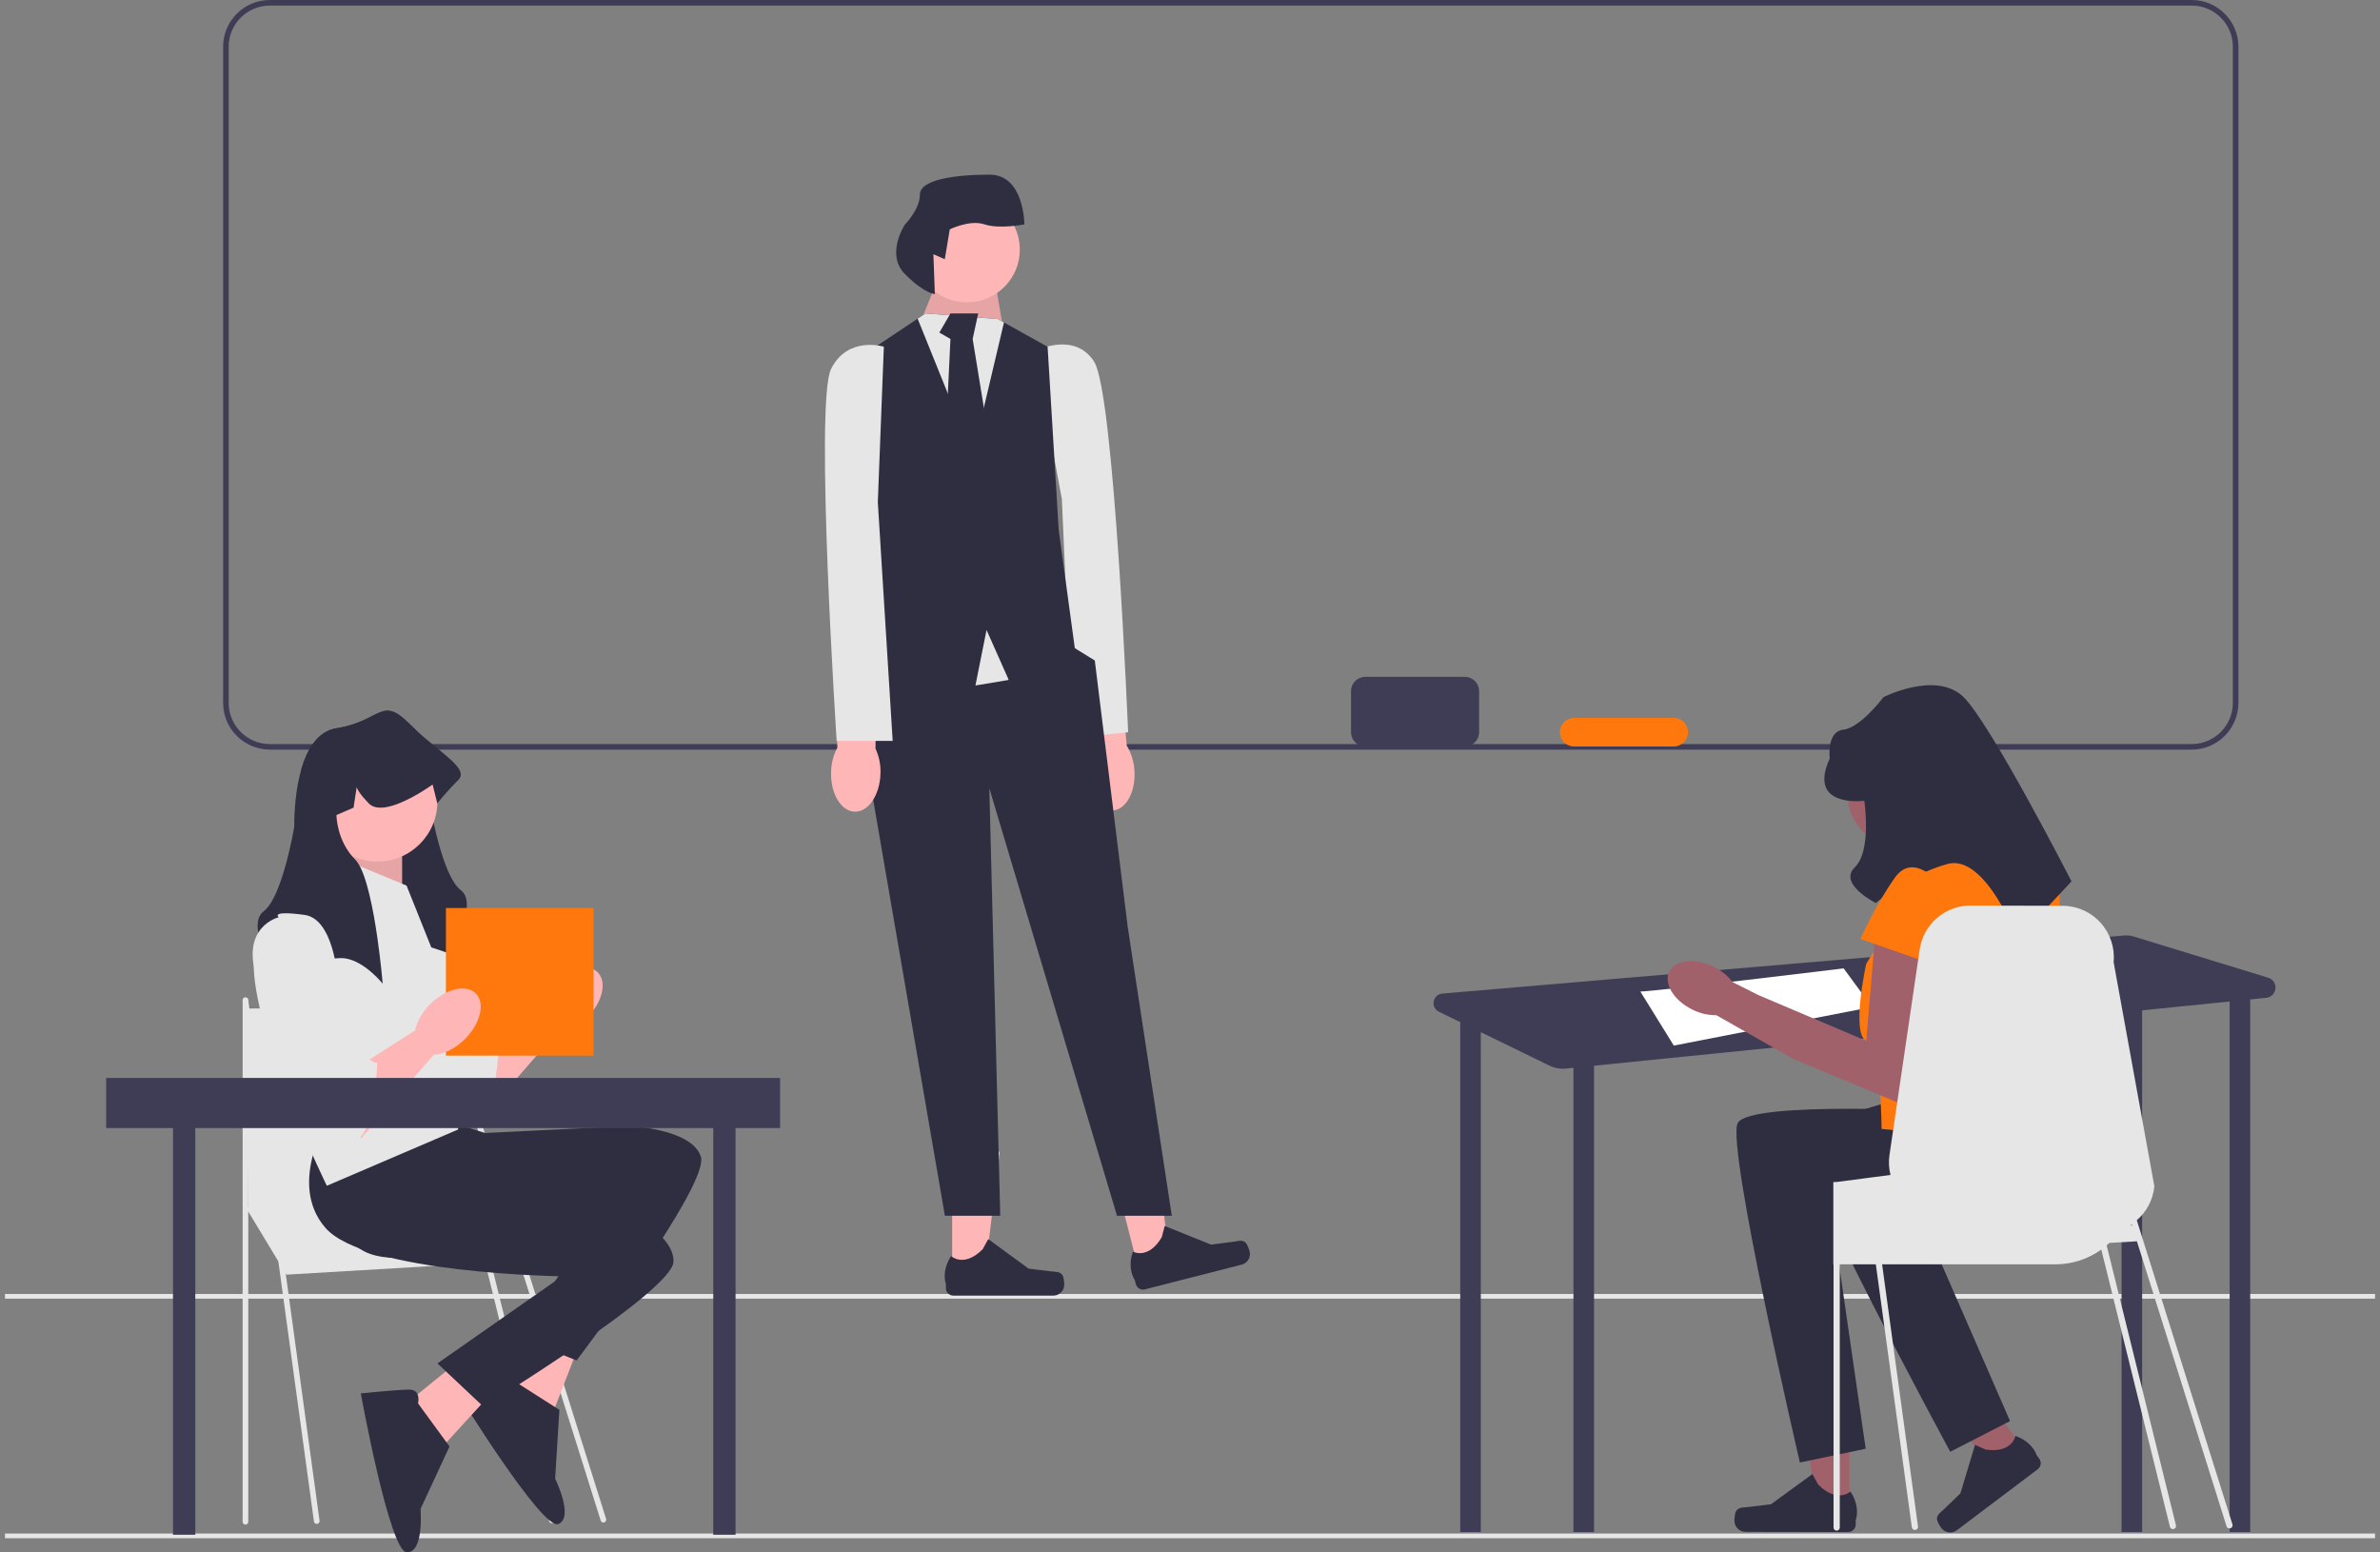 <?xml version="1.0" encoding="UTF-8"?>
<svg xmlns="http://www.w3.org/2000/svg" width="276" height="180" viewBox="0 0 276 180" fill="none">
  <rect x="0" y="0" width="276" height="180" fill="#808080" stroke="none"/>
  <g clip-path="url(#clip0_141_5069)">
    <path d="M254.164 86.918H31.292C28.304 86.918 25.874 84.487 25.874 81.499V5.418C25.874 2.43 28.304 0 31.292 0H254.164C257.151 0 259.582 2.43 259.582 5.418V81.499C259.582 84.487 257.151 86.918 254.164 86.918ZM31.292 0.646C28.661 0.646 26.52 2.787 26.52 5.418V81.499C26.52 84.131 28.661 86.272 31.292 86.272H254.164C256.795 86.272 258.936 84.131 258.936 81.499V5.418C258.936 2.787 256.795 0.646 254.164 0.646H31.292Z" fill="#3F3D56"></path>
    <path d="M275.424 177.807H0.576V178.351H275.424V177.807Z" fill="#E6E6E6"></path>
    <path d="M275.424 150.033H0.576V150.576H275.424V150.033Z" fill="#E6E6E6"></path>
    <path d="M125.832 89.716C126.03 92.196 127.469 94.105 129.048 93.979C130.626 93.853 131.745 91.74 131.548 89.259C131.482 88.267 131.18 87.305 130.667 86.453L129.698 75.955L124.781 76.514L126.258 86.805C125.886 87.727 125.74 88.725 125.832 89.716Z" fill="#FFB6B6"></path>
    <path d="M119.958 40.736C119.958 40.736 124.555 38.303 126.885 41.939C129.216 45.575 130.825 84.899 130.825 84.899L124.365 85.589L123.14 57.878L119.958 40.736Z" fill="#E6E6E6"></path>
    <path d="M110.418 147.981L114.16 147.981L115.941 133.546L110.417 133.547L110.418 147.981Z" fill="#FFB6B6"></path>
    <path d="M123.24 147.896C123.356 148.092 123.418 148.726 123.418 148.954C123.418 149.655 122.849 150.224 122.148 150.224H110.558C110.08 150.224 109.692 149.836 109.692 149.358V148.875C109.692 148.875 109.119 147.425 110.299 145.637C110.299 145.637 111.766 147.037 113.958 144.845L114.604 143.674L119.284 147.096L121.877 147.415C122.445 147.485 122.948 147.404 123.24 147.896Z" fill="#2F2E41"></path>
    <path d="M132.074 147.361L135.7 146.435L133.852 132.009L128.501 133.376L132.074 147.361Z" fill="#FFB6B6"></path>
    <path d="M144.476 144.106C144.637 144.267 144.853 144.866 144.91 145.087C145.084 145.766 144.673 146.458 143.994 146.632L132.765 149.5C132.301 149.618 131.829 149.339 131.711 148.875L131.592 148.407C131.592 148.407 130.677 147.144 131.378 145.12C131.378 145.12 133.146 146.113 134.727 143.447L135.064 142.152L140.445 144.31L143.037 143.977C143.604 143.904 144.071 143.702 144.476 144.106Z" fill="#2F2E41"></path>
    <path d="M107.323 37.633L107.146 36.345L109.254 31.195L115.049 30.551L116.3 37.925L107.323 37.633Z" fill="#FFB6B6"></path>
    <path opacity="0.1" d="M107.323 37.633L107.146 36.345L109.254 31.195L115.049 30.551L116.3 37.925L107.323 37.633Z" fill="black"></path>
    <path d="M100.563 74.008L97.987 81.091L99.919 84.953L109.576 140.965H115.996L114.727 91.392L129.534 140.965H135.889L130.779 107.487L126.959 76.584L124.642 75.153L113.439 68.858L100.563 74.008Z" fill="#2F2E41"></path>
    <path d="M116.98 78.837L113.117 79.481L107.967 67.248H119.555L116.98 78.837Z" fill="#E6E6E6"></path>
    <path d="M124.706 75.618L116.98 78.837L114.405 73.043L113.117 79.481L99.597 75.129L101.529 67.249L99.597 41.496L106.415 36.95L107.323 36.345L115.693 36.989L116.427 37.388L121.487 40.208L122.775 61.454L124.706 75.618Z" fill="#2F2E41"></path>
    <path d="M116.426 37.388L112.795 52.763L106.415 36.95L107.323 36.345L115.692 36.989L116.426 37.388Z" fill="#E6E6E6"></path>
    <path d="M110.22 36.345L108.932 38.563L110.22 39.302L109.576 52.803L112.151 56.304L114.726 51.129L112.795 39.302L113.439 36.345H110.22Z" fill="#2F2E41"></path>
    <path d="M112.151 35.057C115.529 35.057 118.267 32.319 118.267 28.941C118.267 25.563 115.529 22.825 112.151 22.825C108.773 22.825 106.035 25.563 106.035 28.941C106.035 32.319 108.773 35.057 112.151 35.057Z" fill="#FFB6B6"></path>
    <path d="M108.243 29.478L109.564 30.055L110.141 26.594C110.141 26.594 112.448 25.441 114.178 26.017C115.908 26.594 118.792 26.017 118.792 26.017C118.792 26.017 118.792 20.25 114.755 20.25C110.718 20.25 106.68 20.826 106.68 22.557C106.68 24.287 104.95 26.017 104.95 26.017C104.95 26.017 102.643 29.478 104.95 31.785C107.257 34.092 108.411 34.092 108.411 34.092L108.243 29.478Z" fill="#2F2E41"></path>
    <path d="M96.375 89.535C96.308 92.022 97.537 94.073 99.12 94.115C100.702 94.157 102.04 92.176 102.106 89.688C102.147 88.694 101.948 87.705 101.528 86.804L101.679 76.262L96.731 76.296L97.107 86.685C96.639 87.563 96.388 88.54 96.375 89.535Z" fill="#FFB6B6"></path>
    <path d="M102.497 40.196C102.497 40.196 98.312 38.908 96.381 42.771C94.45 46.634 97.025 85.907 97.025 85.907H103.521L101.797 58.223L102.497 40.196Z" fill="#E6E6E6"></path>
    <path d="M263.03 113.361L247.425 108.584C247.079 108.478 246.717 108.44 246.357 108.47L167.264 115.202C166.137 115.297 165.853 116.819 166.871 117.314L169.404 118.549H169.337V177.634H171.724V119.679L179.664 123.547C180.272 123.843 180.95 123.964 181.622 123.896L182.467 123.81V177.634H184.854V123.569L246.029 117.39V177.634H248.416V117.149L258.562 116.124V177.634H260.949V115.883L262.8 115.696C264.1 115.565 264.279 113.743 263.03 113.361Z" fill="#3F3D56"></path>
    <path d="M190.226 114.968C191.718 114.968 213.8 112.282 213.8 112.282L217.083 116.758L194.105 121.234L190.226 114.968Z" fill="white"></path>
    <path d="M214.461 175.34L210.625 175.333L208.825 160.531L214.488 160.541L214.461 175.34Z" fill="#A0616A"></path>
    <path d="M201.317 175.23C201.197 175.431 201.133 176.08 201.132 176.314C201.131 177.033 201.713 177.617 202.432 177.619L214.314 177.639C214.804 177.64 215.203 177.243 215.203 176.752L215.204 176.258C215.204 176.258 215.795 174.772 214.588 172.937C214.588 172.937 213.081 174.37 210.838 172.118L210.177 170.917L205.374 174.417L202.714 174.74C202.132 174.81 201.617 174.727 201.317 175.23Z" fill="#2F2E41"></path>
    <path d="M235.053 168.457L232.026 170.74L221.778 160.151L226.246 156.781L235.053 168.457Z" fill="#A0616A"></path>
    <path d="M224.63 176.211C224.656 176.441 224.993 176.991 225.132 177.175C225.56 177.743 226.367 177.856 226.934 177.428L236.308 170.356C236.695 170.064 236.772 169.514 236.48 169.127L236.186 168.737C236.186 168.737 235.765 167.214 233.719 166.488C233.719 166.488 233.387 168.515 230.276 168.08L229.039 167.527L227.342 173.15L225.439 174.991C225.023 175.394 224.567 175.635 224.63 176.211Z" fill="#2F2E41"></path>
    <path d="M227.034 91.959C227.034 95.497 224.166 98.365 220.628 98.365C217.09 98.365 214.222 95.497 214.222 91.959C214.222 88.421 217.09 85.553 220.628 85.553C224.166 85.553 227.034 88.421 227.034 91.959Z" fill="#A0616A"></path>
    <path d="M226.431 128.895C226.431 128.895 202.845 127.56 201.51 130.23C200.175 132.9 208.727 169.577 208.727 169.577L216.358 167.978L212.635 142.246C212.635 142.246 232.317 147.458 234.988 141.228C237.658 134.998 236.889 132.678 236.889 132.678L226.431 128.895Z" fill="#2F2E41"></path>
    <path d="M232.474 124.413C232.474 124.413 209.375 129.365 208.794 132.293C208.212 135.221 226.163 168.329 226.163 168.329L233.098 164.769L222.701 140.938C222.701 140.938 243.061 140.758 243.988 134.043C244.915 127.328 243.56 125.294 243.56 125.294L232.474 124.413Z" fill="#2F2E41"></path>
    <path d="M235.109 99.301H224.012L216.418 111.762C216.418 111.762 214.638 119.814 216.418 120.683C218.198 121.552 218.198 130.898 218.198 130.898L236.889 132.678C236.889 132.678 239.559 104.641 238.669 101.971C237.779 99.301 235.109 99.301 235.109 99.301Z" fill="#FF780D"></path>
    <path d="M217.531 107.534L216.418 120.683L203.904 115.372L200.918 113.87C200.333 113.107 199.573 112.496 198.704 112.086C196.541 111.032 194.244 111.293 193.574 112.669C192.903 114.045 194.112 116.015 196.275 117.069C197.133 117.502 198.083 117.723 199.044 117.713L207.783 122.677L207.793 122.657L207.832 122.726L221.536 128.45L224.689 111.188L217.531 107.534Z" fill="#A0616A"></path>
    <path d="M216.195 92.848C216.195 92.848 209.52 93.738 212.19 87.953C212.19 87.953 211.783 84.817 213.767 84.605C215.75 84.393 218.42 80.832 218.42 80.832C218.42 80.832 224.542 77.717 227.712 80.832C230.881 83.948 240.227 102.194 240.227 102.194L233.996 108.869C233.996 108.869 230.251 99.022 225.893 100.163C221.536 101.304 217.53 104.704 217.53 104.704C217.53 104.704 213.108 102.491 215.097 100.562C217.085 98.633 216.195 92.848 216.195 92.848Z" fill="#2F2E41"></path>
    <path d="M225.096 102.639C225.096 102.639 221.981 98.633 219.756 101.748C217.531 104.864 215.75 108.869 215.75 108.869L224.651 111.984L225.096 102.639Z" fill="#FF780D"></path>
    <path d="M258.89 176.749L248.549 143.881L248.55 143.881H248.574L248.532 143.827L248.532 143.826L247.795 141.485L247.795 141.485C248.917 140.518 249.681 139.136 249.833 137.546L245.107 111.548C245.432 108.134 242.815 105.15 239.386 105.028L228.721 105.001C225.689 104.893 223.063 107.084 222.621 110.086L222.385 111.679L219.118 133.908C218.998 134.708 219.046 135.496 219.234 136.233L216.883 136.54L216.169 136.635L213.35 137.003L213.341 137.005L212.988 137.05H212.606V146.599H212.63V177.121C212.63 177.318 212.791 177.479 212.988 177.479C213.188 177.479 213.35 177.318 213.35 177.121V146.599H217.533L221.708 177.085C221.735 177.264 221.887 177.396 222.066 177.396C222.081 177.396 222.099 177.396 222.114 177.393C222.311 177.366 222.448 177.184 222.421 176.987L218.261 146.599H238.336C240.329 146.599 242.176 145.967 243.68 144.884L251.639 177.029C251.68 177.192 251.827 177.3 251.987 177.3C252.016 177.3 252.046 177.297 252.076 177.289C252.268 177.24 252.385 177.045 252.336 176.852L244.3 144.396C244.406 144.307 244.513 144.212 244.614 144.114L247.809 143.926L258.204 176.965C258.252 177.118 258.394 177.216 258.547 177.216C258.582 177.216 258.619 177.211 258.655 177.199C258.844 177.14 258.949 176.938 258.89 176.749ZM247.112 141.995C247.139 141.98 247.163 141.962 247.187 141.947L247.264 142.191L247.112 141.995Z" fill="#E6E6E6"></path>
    <path d="M55.984 121.037L62.944 116.611L65.773 118.318L55.984 129.566V121.037Z" fill="#FFB6B6"></path>
    <path d="M46.467 103.906C46.467 103.906 41.845 104.994 44.02 111.248C46.195 117.502 53.265 130.554 55.44 129.738C57.616 128.922 57.888 120.765 57.888 120.765C57.888 120.765 57.616 121.037 56.528 119.949C55.44 118.861 55.44 119.358 55.44 118.158C55.44 116.958 54.551 116.068 54.551 116.068L53.537 113.967C53.537 113.967 53.537 104.178 49.458 103.634C45.38 103.091 46.467 103.906 46.467 103.906Z" fill="#E6E6E6"></path>
    <path d="M68.064 118.025C69.869 116.22 70.428 113.853 69.313 112.738C68.198 111.623 65.831 112.182 64.026 113.988C62.221 115.793 61.661 118.16 62.776 119.275C63.891 120.39 66.258 119.83 68.064 118.025Z" fill="#FFB6B6"></path>
    <path d="M28.463 139.935L33.212 147.795L60.886 146.157L53.517 136.66L28.463 139.935Z" fill="#E6E6E6"></path>
    <path d="M36.732 176.697C36.571 176.697 36.43 176.578 36.408 176.414L28.138 116.018C28.114 115.839 28.239 115.674 28.418 115.649C28.597 115.623 28.763 115.75 28.787 115.929L37.057 176.325C37.081 176.504 36.956 176.669 36.777 176.694C36.762 176.696 36.747 176.697 36.732 176.697Z" fill="#E6E6E6"></path>
    <path d="M28.463 176.774C28.282 176.774 28.135 176.627 28.135 176.446V115.986C28.135 115.805 28.282 115.658 28.463 115.658C28.644 115.658 28.79 115.805 28.79 115.986V176.446C28.79 176.627 28.644 176.774 28.463 176.774Z" fill="#E6E6E6"></path>
    <path d="M69.974 176.533C69.834 176.533 69.705 176.444 69.661 176.304L50.093 114.107C50.038 113.935 50.134 113.751 50.307 113.696C50.479 113.642 50.663 113.738 50.718 113.911L70.286 176.107C70.34 176.28 70.244 176.464 70.072 176.518C70.039 176.528 70.006 176.533 69.974 176.533Z" fill="#E6E6E6"></path>
    <path d="M63.996 176.61C63.85 176.61 63.717 176.511 63.679 176.363L50.088 121.47C50.043 121.295 50.149 121.116 50.325 121.072C50.5 121.028 50.678 121.133 50.723 121.309L64.314 176.202C64.359 176.377 64.253 176.555 64.077 176.6C64.05 176.607 64.023 176.61 63.996 176.61Z" fill="#E6E6E6"></path>
    <path d="M28.463 116.949L51.142 116.6L55.318 140.426H28.79L28.463 116.949Z" fill="#E6E6E6"></path>
    <path d="M63.315 151.983L57.6 162.046L64.236 163.507L67.003 156.35L63.315 151.983Z" fill="#FFB6B6"></path>
    <path d="M59.653 160.146C59.653 160.146 59.431 158.505 58.125 159.026C56.819 159.547 53.051 161.482 53.051 161.482C53.051 161.482 62.88 177.453 64.745 176.709C66.61 175.965 64.377 171.45 64.377 171.45L64.87 163.47L59.653 160.146Z" fill="#2F2E41"></path>
    <path d="M38.038 132.457C38.038 132.457 35.999 141.838 42.253 145.101C48.507 148.364 69.852 140.343 69.852 140.343L60.063 155.01L66.861 157.745C66.861 157.745 82.36 137.352 81.272 134.089C80.184 130.826 72.843 130.554 72.843 130.554L56.256 131.37L51.906 130.01L38.038 132.457Z" fill="#2F2E41"></path>
    <path d="M54.86 156.449L45.874 163.742L51.524 167.518L56.705 161.859L54.86 156.449Z" fill="#FFB6B6"></path>
    <path d="M48.478 162.72C48.478 162.72 48.868 161.111 47.462 161.121C46.057 161.131 41.842 161.562 41.842 161.562C41.842 161.562 45.186 180.014 47.194 180C49.202 179.986 48.765 174.968 48.765 174.968L52.128 167.715L48.478 162.72Z" fill="#2F2E41"></path>
    <path d="M38.42 129.064C38.42 129.064 33.107 137.059 37.745 142.374C42.383 147.689 65.183 147.985 65.183 147.985L50.728 158.085L56.065 163.106C56.065 163.106 77.922 149.75 78.097 146.315C78.271 142.88 71.531 139.956 71.531 139.956L55.785 134.68L52.227 131.83L38.42 129.064Z" fill="#2F2E41"></path>
    <path d="M52.069 110.544C52.069 110.544 46.903 108.64 44.456 108.64C44.222 108.64 43.991 108.668 43.76 108.716C42.194 109.048 40.752 110.394 40.062 111.128C39.793 111.417 39.638 111.61 39.638 111.61C39.638 111.61 39.654 111.422 39.687 111.093C39.847 109.364 40.44 103.689 41.503 100.056C41.884 98.759 42.322 97.723 42.825 97.22C43.996 96.045 44.538 94.637 44.788 93.587C45 92.687 45 92.054 45 92.054L43.017 91.2L42.651 88.802C42.585 89.084 42.283 89.636 41.269 90.694C41.182 90.784 41.087 90.86 40.986 90.925C39.523 91.844 36.541 90.246 34.934 89.239C35.602 86.915 36.815 84.788 39.018 84.44C44.184 83.624 44.184 80.633 47.447 83.896C47.716 84.166 47.988 84.424 48.26 84.674C49.304 86.67 49.685 89.346 49.821 91.205C49.919 92.508 49.894 93.413 49.894 93.413C49.894 93.413 51.254 101.571 53.429 103.202C55.604 104.834 52.069 110.544 52.069 110.544Z" fill="#2F2E41"></path>
    <path d="M42.008 97.492L38.334 102.881L46.631 105.105V97.492H42.008Z" fill="#FFB6B6"></path>
    <path opacity="0.1" d="M42.008 97.492L38.334 102.881L46.631 105.105V97.492H42.008Z" fill="black"></path>
    <path d="M47.147 102.683L39.262 99.42C39.262 99.42 28.657 104.042 29.473 113.015C30.289 121.988 37.902 137.487 37.902 137.487L53.129 130.961L51.498 113.559L47.147 102.683Z" fill="#E6E6E6"></path>
    <path d="M43.766 99.898C47.608 99.898 50.723 96.783 50.723 92.941C50.723 89.099 47.608 85.984 43.766 85.984C39.924 85.984 36.809 89.099 36.809 92.941C36.809 96.783 39.924 99.898 43.766 99.898Z" fill="#FFB6B6"></path>
    <path d="M53.157 90.422C51.797 91.782 50.71 93.141 50.71 93.141L50.166 90.966C50.166 90.966 50.041 91.058 49.821 91.205C48.959 91.793 46.645 93.269 44.788 93.587C43.961 93.729 43.227 93.639 42.748 93.141C41.734 92.084 41.432 91.532 41.367 91.249L41 93.647L39.018 94.501C39.018 94.501 39.018 97.487 41.193 99.667C41.299 99.773 41.402 99.904 41.503 100.056C42.542 101.622 43.287 105.456 43.76 108.716C44.178 111.615 44.38 114.057 44.38 114.057C44.38 114.057 42.321 111.479 40.062 111.128C39.937 111.109 39.812 111.096 39.687 111.093C39.646 111.088 39.602 111.088 39.562 111.088C37.114 111.088 31.948 112.991 31.948 112.991C31.948 112.991 28.413 107.281 30.588 105.649C32.764 104.018 34.123 95.861 34.123 95.861C34.123 95.861 34.033 92.369 34.934 89.239C35.602 86.915 36.815 84.788 39.018 84.44C44.184 83.624 44.184 80.633 47.447 83.896C47.716 84.166 47.988 84.424 48.26 84.674C51.3 87.469 54.405 89.174 53.157 90.422Z" fill="#2F2E41"></path>
    <path d="M22.645 126.923H20.061V177.95H22.645V126.923Z" fill="#3F3D56"></path>
    <path d="M85.299 126.923H82.715V177.95H85.299V126.923Z" fill="#3F3D56"></path>
    <path d="M68.828 105.284H51.711V122.401H68.828V105.284Z" fill="#FF780D"></path>
    <path d="M41.845 123.484L48.805 119.058L51.634 120.765L41.845 132.013V123.484Z" fill="#FFB6B6"></path>
    <path d="M32.328 106.353C32.328 106.353 27.706 107.441 29.881 113.695C32.056 119.949 39.126 133.001 41.301 132.185C43.477 131.369 43.748 123.212 43.748 123.212C43.748 123.212 43.477 123.484 42.389 122.396C41.301 121.309 41.301 121.805 41.301 120.605C41.301 119.405 40.412 118.516 40.412 118.516L39.398 116.414C39.398 116.414 39.398 106.625 35.319 106.082C31.24 105.538 32.328 106.353 32.328 106.353Z" fill="#E6E6E6"></path>
    <path d="M53.924 120.472C55.73 118.667 56.289 116.3 55.174 115.185C54.059 114.07 51.692 114.629 49.887 116.435C48.082 118.24 47.522 120.607 48.637 121.722C49.752 122.837 52.119 122.277 53.924 120.472Z" fill="#FFB6B6"></path>
    <path d="M90.466 124.985H12.31V130.798H90.466V124.985Z" fill="#3F3D56"></path>
    <path d="M169.872 78.479H158.329C157.414 78.479 156.672 79.221 156.672 80.136V84.896C156.672 85.811 157.414 86.553 158.329 86.553H169.872C170.787 86.553 171.528 85.811 171.528 84.896V80.136C171.528 79.221 170.787 78.479 169.872 78.479Z" fill="#3F3D56"></path>
    <path d="M194.094 83.239H182.551C181.636 83.239 180.895 83.981 180.895 84.896V84.896C180.895 85.811 181.636 86.553 182.551 86.553H194.094C195.009 86.553 195.751 85.811 195.751 84.896V84.896C195.751 83.981 195.009 83.239 194.094 83.239Z" fill="#FF780D"></path>
  </g>
  <defs>
    <clipPath id="clip0_141_5069">
      <rect width="274.849" height="180" fill="white" transform="translate(0.576)"></rect>
    </clipPath>
  </defs>
</svg>
